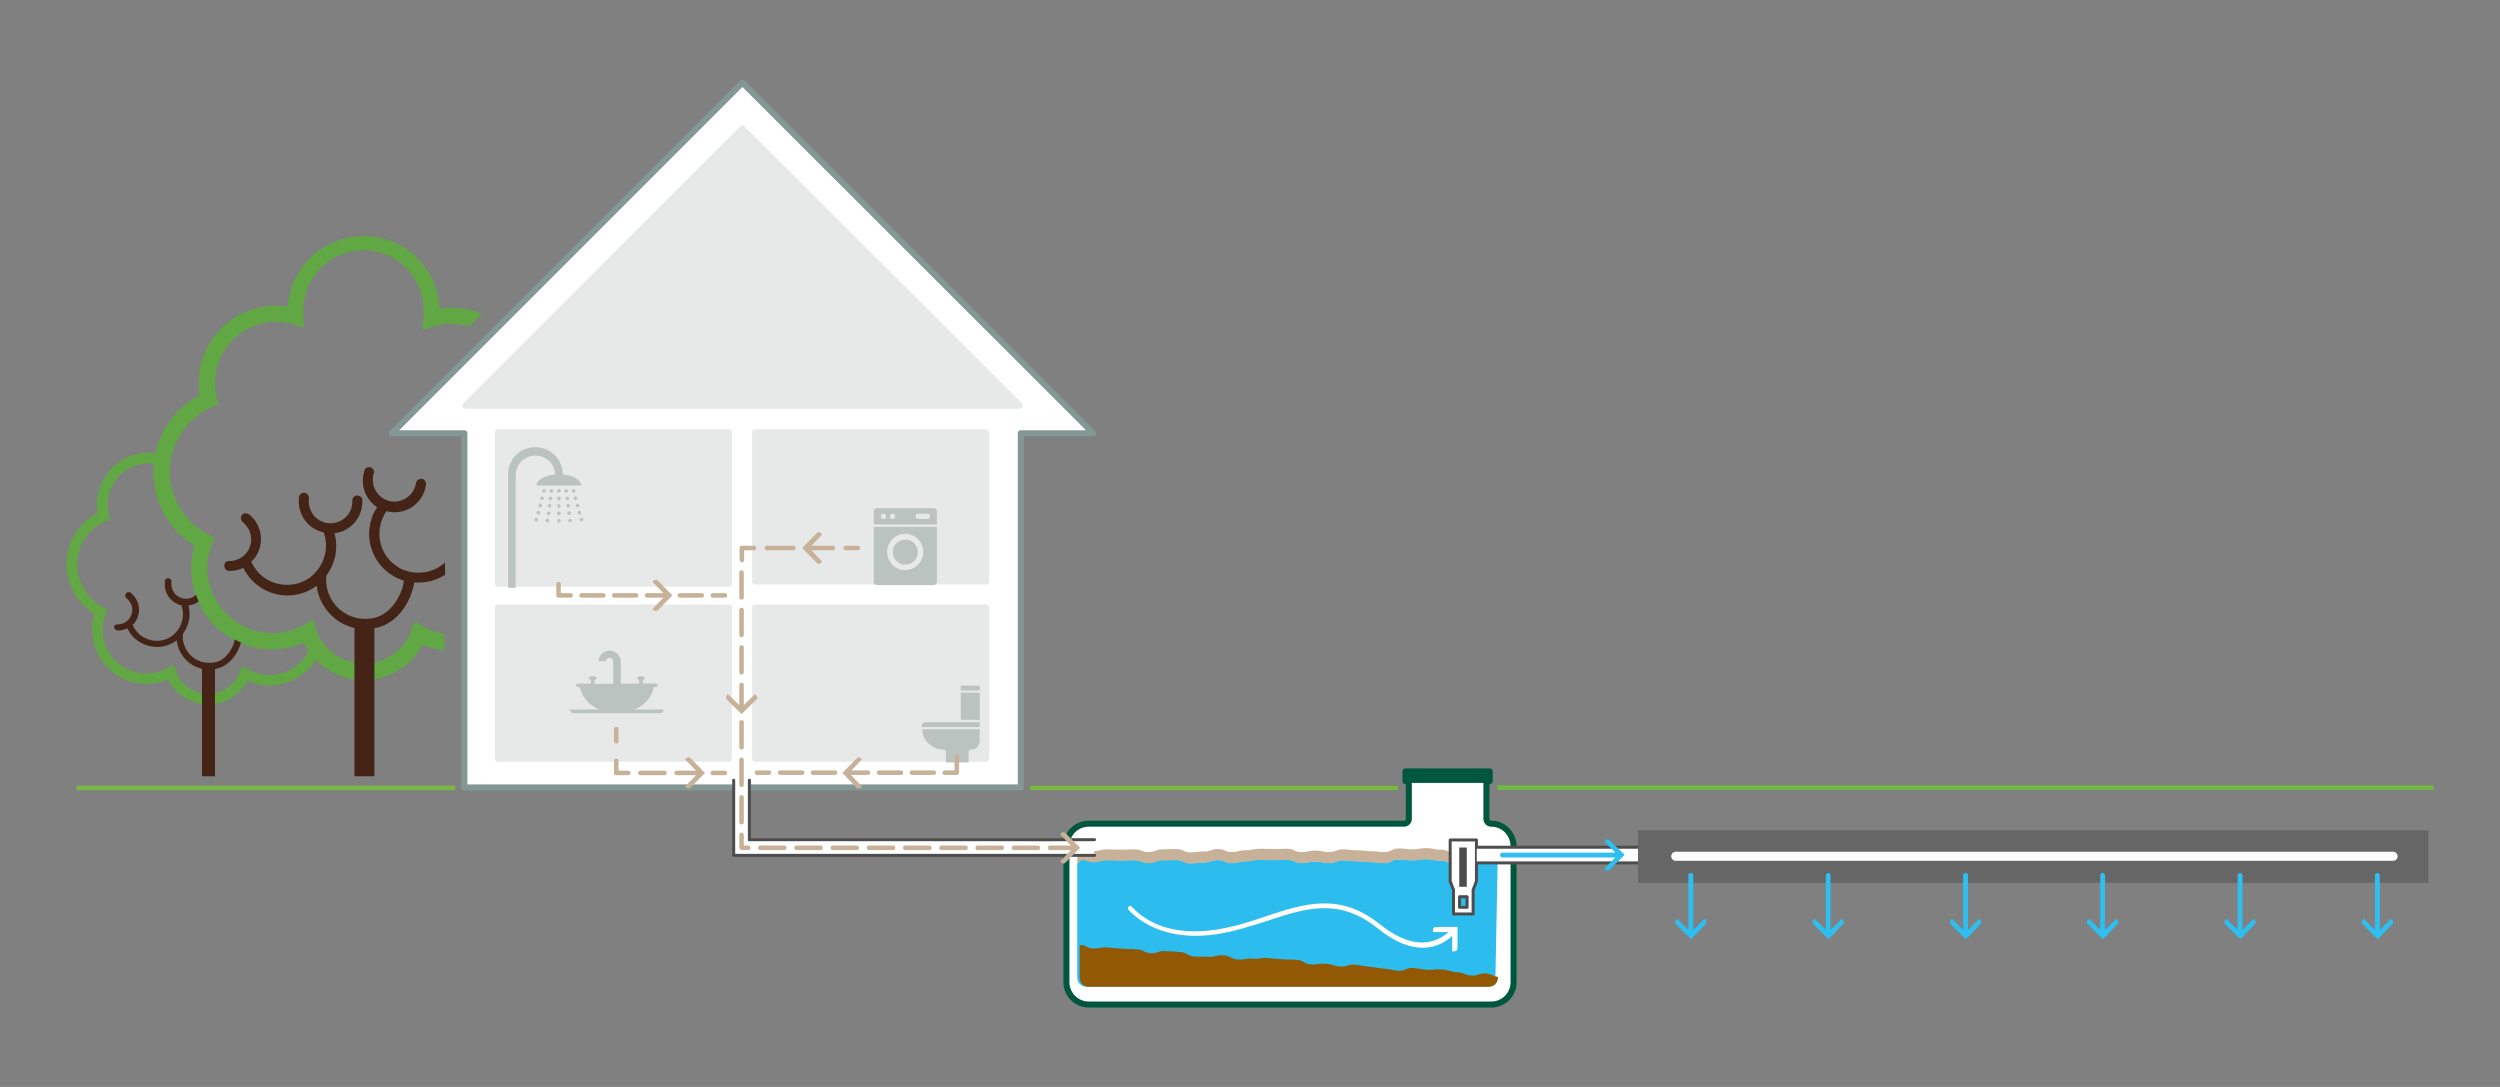 <?xml version="1.0" encoding="utf-8"?>
<!-- Generator: Adobe Illustrator 26.4.1, SVG Export Plug-In . SVG Version: 6.00 Build 0)  -->
<svg version="1.1" id="Layer_1" xmlns="http://www.w3.org/2000/svg" xmlns:xlink="http://www.w3.org/1999/xlink" x="0px" y="0px"
	 viewBox="0 0 828 360" style="enable-background:new 0 0 828 360;" xml:space="preserve">
<rect x="0" y="0" width="828" height="360" fill="#808080" stroke="none"/>
<style type="text/css">
	.st0{fill:#FFFFFF;stroke:#00573D;stroke-width:2;stroke-linecap:round;stroke-linejoin:round;}
	.st1{fill:#2CBDEE;}
	.st2{fill:#935803;}
	.st3{fill:#C7B299;}
	.st4{fill:#FFFFFF;}
	.st5{fill:#FFFFFF;stroke:#4D4D4D;stroke-linecap:round;stroke-linejoin:round;}
	.st6{fill:#00573D;}
	.st7{fill:#4D4D4D;}
	.st8{fill:#FFFFFF;stroke:#839794;stroke-width:2;stroke-linecap:round;stroke-linejoin:round;}
	.st9{fill:#E7E8E8;stroke:#E7E8E8;stroke-width:2.09;stroke-linecap:round;stroke-linejoin:round;}
	.st10{fill:#E7E8E8;stroke:#E7E8E8;stroke-width:2;stroke-linecap:round;stroke-linejoin:round;}
	.st11{fill:#BBC3C1;}
	.st12{fill:none;}
	.st13{fill:none;stroke:#C7B299;stroke-width:1.5;stroke-linecap:round;stroke-linejoin:round;}
	.st14{fill:none;stroke:#C7B299;stroke-width:1.5;stroke-linecap:round;stroke-linejoin:round;stroke-dasharray:7.24,3.62;}
	.st15{fill:none;stroke:#C7B299;stroke-width:1.5;stroke-linecap:round;stroke-linejoin:round;stroke-dasharray:7.99,4;}
	.st16{fill:#61A744;stroke:#FFFFFF;stroke-width:4;}
	.st17{fill:#61A744;}
	.st18{fill:#432416;}
	.st19{fill:none;stroke:#C7B299;stroke-width:1.5;stroke-linecap:round;stroke-linejoin:round;stroke-dasharray:7.27,3.64;}
	.st20{fill:#7BB542;}
	.st21{fill:none;stroke:#4D4D4D;stroke-linecap:round;stroke-linejoin:round;}
	.st22{fill:none;stroke:#C7B299;stroke-width:1.5;stroke-linecap:round;stroke-linejoin:round;stroke-dasharray:8.71,4.35;}
	.st23{fill:none;stroke:#C7B299;stroke-width:1.5;stroke-linecap:round;stroke-linejoin:round;stroke-dasharray:8.27,4.14;}
	.st24{fill:#72B840;}
	.st25{fill:#2EBEEF;}
	.st26{fill:#666666;}
	.st27{fill:none;stroke:#FFFFFF;stroke-width:3;stroke-linecap:round;stroke-miterlimit:10;}
	.st28{fill:none;stroke:#C7B299;stroke-width:1.5;stroke-linecap:round;stroke-linejoin:round;stroke-dasharray:8,4;}
</style>
<g>
	<path class="st0" d="M389.4,272.8H465c0.9,0,1.6-0.7,1.6-1.6v-12.5h-1.1v-3.2h27.9v3.2h-1.1v12.5c0,0.9,0.7,1.6,1.6,1.6l0,0
		c4.1,0,7.3,3.3,7.4,7.4v45.1c0,4.1-3.3,7.4-7.4,7.4H360.6l0,0c-4.1,0-7.4-3.3-7.4-7.4v-45.1l0,0c0-4.1,3.3-7.4,7.4-7.4l0,0H389.4z"
		/>
	<g>
		<path class="st1" d="M496,286.3c0-0.4-0.3-0.9-0.6-1.2c-1.6-1.6-2.2-0.1-4.6,0.4c-2.2,0.5-2.4-0.6-4.6-0.6c-2.3,0-2.3,0.9-4.6,0.9
			c-2.3,0-2.3-0.8-4.6-0.8s-2.3-0.5-4.6-0.5s-2.3,0.4-4.6,0.4c-2.3,0-2.3-0.3-4.6-0.3s-2.3,1.2-4.6,1.2c-2.3,0-2.3-0.3-4.6-0.3
			c-2.3,0-2.3-0.3-4.6-0.3s-2.3-0.3-4.6-0.3c-2.3,0-2.3,0.9-4.6,0.9s-2.3-0.5-4.6-0.5s-2.3,0.5-4.6,0.5c-2.3,0-2.3-1.1-4.6-1.1
			s-2.3,0.1-4.6,0.1s-2.3-0.1-4.6-0.1c-2.3,0-2.3,0.5-4.6,0.5s-2.3,0.6-4.6,0.6c-2.3,0-2.3-1-4.6-1c-2.3,0-2.3,0.8-4.6,0.8
			s-2.3,0.3-4.6,0.3c-2.3,0-2.3-1.1-4.6-1.1c-2.3,0-2.3,0-4.6,0c-2.3,0-2.3,0.9-4.6,0.9c-2.3,0-2.3-0.9-4.6-0.9s-2.3,0.1-4.6,0.1
			c-2.3,0-2.3-0.1-4.6-0.1c-2.3,0-2.3,0.6-4.6,0.6s-2.9-1.8-4.6-0.1c-0.4,0.3-0.6,0.7-0.6,1.1l0,0v37.3c0,1.7,1.3,3.1,2.9,3.1l0,0
			h132.7c1.7,0,3-1.4,2.9-3.1l0,0L496,286.3L496,286.3z"/>
	</g>
	<path class="st2" d="M360.5,326.8h132.7c1.7,0,3-1.4,2.9-3.1l0-0.2c-1.5,0-1.9-0.9-3.9-1.1c-2.4-0.2-2.4,0.8-4.9,0.7
		c-2.4-0.2-2.3-1-4.8-1.1c-2.4-0.2-2.3-0.7-4.8-0.9c-2.4-0.2-2.4,0.2-4.9,0.1c-2.4-0.2-2.4-0.4-4.8-0.6c-2.4-0.2-2.5,1.1-4.9,0.9
		c-2.4-0.2-2.4-0.5-4.8-0.7c-2.4-0.2-2.4-0.4-4.8-0.6c-2.4-0.2-2.4-0.5-4.8-0.7s-2.4,0.8-4.9,0.6c-2.4-0.2-2.3-0.7-4.8-0.9
		c-2.4-0.2-2.4,0.4-4.9,0.2c-2.4-0.2-2.3-1.4-4.7-1.5c-2.4-0.2-2.4,0-4.8-0.2c-2.4-0.2-2.4-0.2-4.8-0.4s-2.4,0.4-4.9,0.2
		c-2.4-0.2-2.4,0.4-4.9,0.3c-2.4-0.2-2.3-1.2-4.8-1.4c-2.4-0.2-2.4,0.6-4.9,0.5c-2.4-0.2-2.4,0.1-4.8-0.1c-2.4-0.2-2.3-1.4-4.7-1.5
		c-2.4-0.2-2.4-0.2-4.8-0.3c-2.4-0.2-2.4,0.8-4.9,0.7c-2.4-0.2-2.3-1.2-4.8-1.3c-2.4-0.2-2.4,0-4.8-0.2c-2.4-0.2-2.4-0.2-4.8-0.4
		c-2.4-0.2-2.4,0.5-4.9,0.3c-2.2-0.1-2.8-1.7-4.2-0.9v10.6C357.6,325.5,358.9,326.8,360.5,326.8z"/>
	<path class="st3" d="M495.4,281.5c-1.6-1.6-2.2-0.1-4.6,0.4c-2.2,0.5-2.4-0.6-4.6-0.6c-2.3,0-2.3,0.9-4.6,0.9
		c-2.3,0-2.3-0.8-4.6-0.8c-2.3,0-2.3-0.5-4.6-0.5c-2.3,0-2.3,0.4-4.6,0.4s-2.3-0.3-4.6-0.3c-2.3,0-2.3,1.2-4.6,1.2
		c-2.3,0-2.3-0.3-4.6-0.3c-2.3,0-2.3-0.3-4.6-0.3c-2.3,0-2.3-0.3-4.6-0.3c-2.3,0-2.3,0.9-4.6,0.9c-2.3,0-2.3-0.5-4.6-0.5
		c-2.3,0-2.3,0.5-4.6,0.5c-2.3,0-2.3-1.1-4.6-1.1c-2.3,0-2.3,0.1-4.6,0.1c-2.3,0-2.3-0.1-4.6-0.1c-2.3,0-2.3,0.5-4.6,0.5
		c-2.3,0-2.3,0.6-4.6,0.6c-2.3,0-2.3-1-4.6-1c-2.3,0-2.3,0.8-4.6,0.8s-2.3,0.3-4.6,0.3c-2.3,0-2.3-1.1-4.6-1.1
		c-2.3,0-2.3,0.1-4.6,0.1c-2.3,0-2.3,0.9-4.6,0.9c-2.3,0-2.3-0.9-4.6-0.9c-2.3,0-2.3,0.1-4.6,0.1c-2.3,0-2.3-0.1-4.6-0.1
		c-2.3,0-2.3,0.6-4.6,0.6s-2.9-1.8-4.6-0.1c-0.3,0.3-0.6,0.7-0.6,1.1v1.8v0.1v1.8c0.1-0.4,0.3-0.9,0.6-1.1c1.6-1.6,2.3,0.1,4.6,0.1
		s2.3-0.6,4.6-0.6c2.3,0,2.3,0.1,4.6,0.1c2.3,0,2.3-0.1,4.6-0.1c2.3,0,2.3,0.9,4.6,0.9c2.3,0,2.3-0.9,4.6-0.9c2.3,0,2.3-0.1,4.6-0.1
		c2.3,0,2.3,1.1,4.6,1.1c2.3,0,2.3-0.3,4.6-0.3s2.3-0.8,4.6-0.8c2.3,0,2.3,1,4.6,1c2.3,0,2.3-0.6,4.6-0.6c2.3,0,2.3-0.5,4.6-0.5
		c2.3,0,2.3,0.1,4.6,0.1c2.3,0,2.3-0.1,4.6-0.1c2.3,0,2.3,1.1,4.6,1.1c2.3,0,2.3-0.5,4.6-0.5c2.3,0,2.3,0.5,4.6,0.5
		c2.3,0,2.3-0.9,4.6-0.9c2.3,0,2.3,0.3,4.6,0.3c2.3,0,2.3,0.3,4.6,0.3c2.3,0,2.3,0.3,4.6,0.3c2.3,0,2.3-1.2,4.6-1.2
		c2.3,0,2.3,0.3,4.6,0.3s2.3-0.4,4.6-0.4c2.3,0,2.3,0.5,4.6,0.5c2.3,0,2.3,0.8,4.6,0.8c2.3,0,2.3-0.9,4.6-0.9c2.3,0,2.4,1.1,4.6,0.6
		c2.4-0.6,3-2.1,4.6-0.4c0.4,0.3,0.6,0.8,0.6,1.2v-1.8v-0.1v-1.8C496,282.3,495.8,281.9,495.4,281.5z"/>
	<path class="st4" d="M481,309.8v5.3h0.6c0.6,0,1-0.4,1-1v-7h-7c-0.6,0-1,0.4-1,1l0,0v0.6h5.2"/>
	<path class="st4" d="M373.8,301.3"/>
	<path class="st4" d="M481.6,308c-0.3-0.3-0.8-0.3-1.1,0c-6.1,6.1-14.3,5.5-23.5-1.9c-13.3-10.7-25.2-6.8-37.8-2.6
		c-5.2,1.8-10.6,3.5-16.4,4.4c-14.7,2.2-23.1-2.5-27.8-7.4l-0.3-0.3c-0.4-0.3-0.8-0.1-1,0.2c-0.1,0.1-0.1,0.3-0.1,0.4
		c0,0.2,0.1,0.4,0.2,0.6l0,0c5.7,5.9,15.3,10.1,29.2,8c5.9-0.9,11.3-2.7,16.7-4.4c12.7-4.2,23.7-7.8,36.5,2.4
		c5.9,4.8,10.8,6.5,15,6.5c4.6,0,8-2.1,10.5-4.6C481.8,308.7,481.8,308.3,481.6,308z"/>
	<path class="st5" d="M489,278.2h-8.7v13.7l1.1,2.8v8h6.5v-8l1.1-2.8V278.2z M485.9,300.5h-2.5V297h2.5V300.5z"/>
	<rect x="465.7" y="255.9" class="st6" width="27.6" height="3.4"/>
	<rect x="483.3" y="280.7" class="st7" width="2.5" height="13"/>
</g>
<polygon class="st8" points="129.8,143.5 245.9,27.4 362.1,143.5 338.1,143.5 338.1,260.8 153.8,260.8 153.8,143.5 "/>
<polygon class="st9" points="154.2,134.3 337.7,134.3 245.9,42.6 "/>
<rect x="250.1" y="143.2" class="st10" width="76.5" height="49.4"/>
<rect x="164.9" y="143.2" class="st10" width="76.5" height="50.1"/>
<rect x="250.1" y="201.2" class="st10" width="76.5" height="50.1"/>
<rect x="164.9" y="201.2" class="st10" width="76.5" height="50.1"/>
<path class="st11" d="M295.7,182.8c0,2.3,1.8,4.2,4.1,4.2c2.3,0,4.2-1.8,4.2-4.1s-1.8-4.2-4.1-4.2l0,0
	C297.6,178.7,295.7,180.5,295.7,182.8z"/>
<path class="st11" d="M289.4,174.5v18.2c0,0.6,0.5,1.1,1.1,1.1h18.7c0.6,0,1.1-0.5,1.1-1.1v-18.2H289.4z M293.8,182.8
	c0-3.3,2.7-6,6-6s6,2.7,6,6s-2.7,6-6,6C296.6,188.9,293.9,186.2,293.8,182.8C293.8,182.9,293.8,182.9,293.8,182.8L293.8,182.8z"/>
<path class="st11" d="M289.4,169.3v4.4h20.9v-4.4c0-0.6-0.4-1-1-1h-18.8C289.9,168.3,289.5,168.7,289.4,169.3L289.4,169.3z
	 M303.2,171c0-0.5,0.4-0.9,0.9-0.9h3c0.5,0,0.9,0.4,0.9,0.9s-0.4,0.9-0.9,0.9l0,0h-3C303.7,171.9,303.3,171.5,303.2,171L303.2,171
	L303.2,171z M294.7,171c0-0.5,0.4-0.9,0.9-0.9s0.9,0.4,0.9,0.9s-0.4,0.9-0.9,0.9S294.7,171.5,294.7,171L294.7,171L294.7,171z
	 M291.7,171c0-0.5,0.4-0.9,0.9-0.9s0.9,0.4,0.9,0.9s-0.4,0.9-0.9,0.9S291.7,171.5,291.7,171L291.7,171L291.7,171z"/>
<path class="st12" d="M245.4,237.7"/>
<path class="st12" d="M216.1,237.7"/>
<circle class="st11" cx="187.5" cy="162.6" r="0.6"/>
<circle class="st11" cx="187.9" cy="165.1" r="0.6"/>
<circle class="st11" cx="188.2" cy="167.5" r="0.6"/>
<circle class="st11" cx="188.5" cy="170" r="0.6"/>
<circle class="st11" cx="188.8" cy="172.4" r="0.6"/>
<circle class="st11" cx="190" cy="162.6" r="0.6"/>
<circle class="st11" cx="190.6" cy="165" r="0.6"/>
<circle class="st11" cx="191.3" cy="167.4" r="0.6"/>
<circle class="st11" cx="191.9" cy="169.8" r="0.6"/>
<circle class="st11" cx="192.6" cy="172.1" r="0.6"/>
<circle class="st11" cx="185.1" cy="162.6" r="0.6"/>
<circle class="st11" cx="185.1" cy="165.1" r="0.6"/>
<circle class="st11" cx="185.1" cy="167.6" r="0.6"/>
<circle class="st11" cx="185.1" cy="170" r="0.6"/>
<circle class="st11" cx="185.1" cy="172.5" r="0.6"/>
<circle class="st11" cx="182.6" cy="162.6" r="0.6"/>
<circle class="st11" cx="182.3" cy="165.1" r="0.6"/>
<circle class="st11" cx="182" cy="167.5" r="0.6"/>
<circle class="st11" cx="181.7" cy="170" r="0.6"/>
<circle class="st11" cx="181.3" cy="172.4" r="0.6"/>
<circle class="st11" cx="180.2" cy="162.6" r="0.6"/>
<circle class="st11" cx="179.5" cy="165" r="0.6"/>
<circle class="st11" cx="178.9" cy="167.4" r="0.6"/>
<circle class="st11" cx="178.3" cy="169.8" r="0.6"/>
<circle class="st11" cx="177.6" cy="172.1" r="0.6"/>
<path class="st11" d="M192.5,160.8h-14.8c0-2,3.3-3.7,7.4-3.7S192.5,158.8,192.5,160.8z"/>
<path class="st11" d="M177.3,148.1c-5,0-9,4-9,9v37.6h2.5v-37.5c0.1-3.6,3.2-6.5,6.8-6.3c3.4,0.1,6.2,2.9,6.3,6.3v1.2h2.5v-1.2
	C186.4,152.1,182.3,148.1,177.3,148.1L177.3,148.1z"/>
<path class="st11" d="M198.4,235c-3.4-1.5-5.8-4.2-6.3-7.4h-0.7c-0.3,0-0.6-0.3-0.6-0.6l0,0c0-0.3,0.3-0.6,0.6-0.6l0,0h4.3v-1.2
	c-0.3,0-0.6-0.3-0.6-0.6s0.3-0.6,0.6-0.6l0,0h1.2c0.3,0,0.6,0.3,0.6,0.6l0,0c0,0.3-0.3,0.6-0.6,0.6v1.3h6.2V219
	c-0.1-0.7-0.7-1.2-1.3-1.1c-0.6,0.1-1.1,0.5-1.1,1.1h-2.5c0.1-2,1.8-3.6,3.9-3.5c1.9,0.1,3.4,1.6,3.5,3.5v7.4h6.1v-1.2
	c-0.3,0-0.6-0.3-0.6-0.6l0,0c0-0.3,0.3-0.6,0.6-0.6l0,0h1.2c0.3,0,0.6,0.3,0.6,0.6l0,0c0,0.3-0.3,0.6-0.6,0.6v1.2h4.3
	c0.3,0,0.6,0.3,0.6,0.6l0,0c0,0.3-0.3,0.6-0.6,0.6h-0.7c-0.5,3.2-2.9,5.9-6.3,7.4h9.7c-0.2,0.4-0.5,0.8-0.8,1.2h-29.7
	c-0.3-0.4-0.5-0.8-0.8-1.2H198.4z"/>
<polyline class="st13" points="185,193.5 185,197.2 189,197.2 "/>
<line class="st14" x1="192.6" y1="197.2" x2="234.3" y2="197.2"/>
<line class="st13" x1="236.1" y1="197.2" x2="240.1" y2="197.2"/>
<path class="st11" d="M305.4,241.5c0.1,1.8,0.8,3.5,2.1,4.7c1.4,1.4,3.2,2.1,5.1,2.1c0.4,0,0.7,0.3,0.7,0.7l0,0v3.5h7.5V249
	c0-0.4,0.3-0.7,0.7-0.7l0,0l0,0c1.7,0,3-1.3,3-3l0,0v-3.8H305.4z"/>
<rect x="318.2" y="229.4" class="st11" width="6.3" height="9"/>
<path class="st11" d="M324.5,240.8h-19.2l0,0v-0.4c0-0.7,0.5-1.2,1.2-1.2h18l0,0V240.8L324.5,240.8z"/>
<rect x="318.2" y="227.1" class="st11" width="6.3" height="1.6"/>
<line class="st13" x1="204.1" y1="241.5" x2="204.1" y2="245.5"/>
<polyline class="st13" points="204.1,252 204.1,256 208.1,256 "/>
<line class="st15" x1="212.1" y1="256" x2="234.1" y2="256"/>
<line class="st13" x1="236.1" y1="256" x2="240.1" y2="256"/>
<path class="st16" d="M205.3,154.9"/>
<path class="st16" d="M351.5,257.9"/>
<path class="st16" d="M378.1,257.9"/>
<path class="st12" d="M87.2,214.9c-0.8-0.1-1.6-0.2-2.5-0.4C85.6,214.7,86.4,214.8,87.2,214.9z"/>
<path class="st12" d="M63.8,193c0.3,1.4,0.6,2.8,1.1,4.2l0,0C64.4,195.8,64,194.4,63.8,193z"/>
<path class="st12" d="M63.7,192.8c-0.1-0.7-0.2-1.3-0.3-2C63.6,191.4,63.6,192.1,63.7,192.8z"/>
<path class="st12" d="M79.7,213c1.6,0.7,3.3,1.2,5,1.6C83,214.2,81.3,213.7,79.7,213z"/>
<path class="st12" d="M90.1,215.1h-1.4H90.1z"/>
<path class="st12" d="M63.5,190.4c0-0.7-0.1-1.4-0.1-2.1C63.4,189,63.4,189.7,63.5,190.4z"/>
<path class="st12" d="M88.4,215c-0.3,0-0.7,0-1-0.1C87.7,215,88.1,215,88.4,215z"/>
<path class="st12" d="M71.9,221.6c4-1,6.8-4.9,7.8-8.6c1.6,0.7,3.3,1.2,5,1.6l0,0c0.8,0.2,1.6,0.3,2.5,0.4h0.2c0.3,0,0.7,0.1,1,0.1
	h0.3h1.4c3.7,0,7.3-0.7,10.6-2.2c0.5,0.9,1,1.8,1.5,2.6c-3.6,7.1-12.2,10-19.4,6.4c-0.3-0.1-0.5-0.3-0.8-0.4l-1.8-1.1l-0.7,2
	c-1.4,3.6-4.5,6.3-8.4,7.1v-7.6C71.4,221.7,71.7,221.7,71.9,221.6z"/>
<path class="st12" d="M58.2,222l-0.7-2l-1.9,1.1c-6.9,4-15.8,1.5-19.7-5.4c-2.2-3.8-2.5-8.4-0.9-12.4l0.6-1.5l-1.4-0.7
	c-7.7-4-10.8-13.4-6.9-21.2c1.7-3.3,4.4-5.8,7.8-7.3l1.4-0.6l-0.4-1.5c-1.8-7.3,2.6-14.7,9.9-16.5c1.1-0.3,2.2-0.4,3.3-0.4
	c0.6,0,1.1,0,1.7,0.1c-0.1,0.9-0.2,1.8-0.2,2.7c0,10,5.1,19.2,13.6,24.4c-0.7,2.5-1.1,5-1.1,7.6c0,0.7,0,1.4,0.1,2.1
	c0,0.1,0,0.2,0,0.3c0.1,0.7,0.2,1.4,0.3,2c0,0.1,0,0.1,0,0.2c0.3,1.4,0.6,2.8,1.1,4.2c-1.9,1.8-5,1.8-6.8-0.2c-1-1-1.5-2.4-1.3-3.8
	v-0.3l0,0v-0.1c0-0.6-0.5-1.1-1.1-1.1s-1,0.4-1.1,1l0,0v0.3c-0.3,2.9,1.3,5.8,3.9,7.1c0.5,0.3,1,0.4,1.6,0.6c1,2.8,0.5,5.9-1.3,8.3
	c0,0-0.8,0.9-1.1,1.2c-2,1.8-4.7,2.6-7.3,2.1c-1.9-0.3-3.7-1.3-5-2.8c-0.6-0.7-1.1-1.4-1.5-2.3c0.7-0.7,1.2-1.4,1.6-2.3
	c1.2-2.8,0.5-6.1-1.9-8.1l-0.2-0.2l0,0l0,0l0,0c-0.2-0.2-0.5-0.3-0.8-0.3c-0.6,0-1.1,0.5-1.1,1.1c0,0.3,0.2,0.6,0.4,0.9l0,0l0.2,0.2
	c2,1.8,2.2,4.8,0.5,6.8c-0.9,1-2.1,1.6-3.5,1.7h-0.3c-0.6,0-1.1,0.5-1.1,1.1s0.5,1.1,1.1,1.1H39l0,0h0.3c1,0,1.9-0.3,2.8-0.7
	c1.5,3.1,4.5,5.3,7.9,5.9c3,0.5,6-0.2,8.4-2c0.1,0.5,0.1,1,0.3,1.5c1,3.9,4.1,7,8.1,7.9v7.8C62.8,228.6,59.5,225.8,58.2,222z"/>
<path class="st12" d="M65.7,199.3c1.2,2.7,2.9,5.2,4.9,7.4C68.6,204.5,67,202,65.7,199.3z"/>
<path class="st12" d="M70.7,206.7c1.5,1.6,3.2,3,5.1,4.2C73.9,209.7,72.2,208.3,70.7,206.7z"/>
<path class="st12" d="M77.7,212c-0.6-0.3-1.3-0.7-1.9-1.1C76.4,211.3,77.1,211.7,77.7,212z"/>
<path class="st12" d="M71.4,219.5c-1.2,0.3-2.5,0.4-3.7,0.1c-3.4-0.6-6.1-3.1-7-6.4c-0.3-1-0.3-2.1-0.2-3.1c2-2.7,2.7-6.2,1.8-9.4
	c0.5-0.1,1-0.2,1.5-0.3c0.7-0.2,1.3-0.6,1.9-1c1.2,2.7,2.9,5.2,4.9,7.4l0,0c1.5,1.6,3.2,3,5.1,4.2h0.1c0.6,0.4,1.2,0.8,1.9,1.1l0,0
	C77,215.2,74.7,218.6,71.4,219.5z"/>
<path class="st17" d="M68.7,188c0,0.1,0,0.2,0,0.3c0,0.6,0,1.3,0.1,1.9c0-0.1-0.1-0.2-0.1-0.4C68.6,189.2,68.6,188.6,68.7,188z"/>
<path class="st17" d="M87.4,215h-0.2H87.4z"/>
<path class="st17" d="M88.8,215.1h-0.3H88.8z"/>
<path class="st17" d="M63.8,193c0-0.1,0-0.1,0-0.2C63.8,192.8,63.8,192.9,63.8,193z"/>
<path class="st17" d="M75.8,210.9L75.8,210.9L75.8,210.9z"/>
<path class="st17" d="M84.7,214.5"/>
<path class="st17" d="M70.7,206.6"/>
<path class="st17" d="M63.5,190.7c0-0.1,0-0.2,0-0.3C63.5,190.5,63.5,190.6,63.5,190.7z"/>
<path class="st17" d="M77.7,212L77.7,212L77.7,212z"/>
<path class="st18" d="M77.7,212c0.7,0.4,1.3,0.7,2,1l0,0C79.1,212.7,78.3,212.4,77.7,212z"/>
<path class="st18" d="M64.9,197.1L64.9,197.1c0.3,0.7,0.5,1.4,0.9,2.2l0,0C65.4,198.6,65.1,197.9,64.9,197.1z"/>
<path class="st17" d="M31.2,203.4c-2.8,9.5,2.6,19.5,12.2,22.4c4,1.2,8.4,0.9,12.2-0.7c3.7,7.3,12.6,10.3,19.9,6.7
	c2.8-1.4,5-3.6,6.5-6.3c8.2,3.6,17.9,0.7,22.6-7c8.5,8.8,22.4,9,31.2,0.6c1.7-1.6,3.1-3.5,4.2-5.6c2.3,1,4.7,1.7,7.2,2V210
	c-2.5-0.4-4.9-1.3-7.1-2.6l-2.7-1.6l-1.1,3c-3.2,8.7-12.9,13.1-21.6,9.9c-4.7-1.8-8.4-5.6-10-10.3l-1-3.1l-0.2,0.1l-2.6,1.5
	c-1,0.6-2.1,1.1-3.2,1.5c-2.3,0.8-4.7,1.3-7.1,1.3h-0.3c-0.9,0-1.8-0.1-2.8-0.2c-1.1-0.1-2.2-0.4-3.3-0.7c-4.8-1.4-9-4.5-11.8-8.7
	c-0.6-1-1.2-2-1.7-3c-1-2.2-1.7-4.6-1.9-7c0-0.1-0.1-0.2-0.1-0.4c-0.1-0.6-0.1-1.2,0-1.9c0-2.6,0.5-5.1,1.5-7.5l0.9-2.2L69,177
	c-11.5-5.9-16-19.9-10.2-31.4c2.5-4.8,6.5-8.7,11.5-10.8l0.9-0.4l1.2-0.5l-0.6-2.2c-2.7-10.8,4-21.8,14.8-24.5
	c3.5-0.9,7.1-0.8,10.5,0.2l3.6,1.1l-0.2-3.7c0-0.3,0-0.6,0-0.9v-0.6c-0.3-11,8.4-20.1,19.4-20.4s20.1,8.4,20.4,19.4
	c0,0.3,0,0.6,0,0.9v0.6c0,0.6,0,1-0.1,1.5l-0.3,3.9l3.7-1.1c3.9-1.2,8-1.2,11.9,0l4.1-4.1c-3.2-1.4-6.7-2.1-10.1-2.1
	c-1.3,0-2.6,0.1-3.9,0.3c-0.6-13.9-12.4-24.7-26.3-24c-12.8,0.6-23.1,10.6-24,23.4c-1.3-0.2-2.7-0.3-4-0.3
	c-14.1,0-25.5,11.4-25.5,25.5c0,1.4,0.1,2.7,0.3,4.1c-5.4,2.8-9.8,7.4-12.5,12.9l-0.1,0.3c-0.9,1.9-1.6,3.9-2,6
	c-0.7-0.1-1.5-0.2-2.2-0.2c-9.5,0-17.1,7.7-17.2,17.2c0,0.9,0.1,1.8,0.2,2.7c-9.4,4.9-13.1,16.6-8.1,26
	C25.8,199,28.3,201.6,31.2,203.4z M25.6,187c0-6.3,3.7-12,9.5-14.4l1.4-0.6l-0.4-1.6c-1.8-7.3,2.6-14.7,9.9-16.5
	c1.1-0.3,2.2-0.4,3.3-0.4c0.6,0,1.1,0,1.7,0.1c-0.1,0.9-0.2,1.8-0.2,2.7c0,10,5.1,19.2,13.6,24.4c-0.7,2.5-1.1,5-1.1,7.6
	c0,0.7,0,1.4,0.1,2.1c0,0.1,0,0.2,0,0.3c0.1,0.7,0.2,1.4,0.3,2c0,0.1,0,0.1,0,0.2c0.3,1.4,0.6,2.8,1.1,4.2c0.3,0.7,0.5,1.4,0.9,2.2
	c1.2,2.7,2.9,5.2,4.9,7.4l0,0c1.5,1.6,3.2,3,5.1,4.2h0.1c0.6,0.4,1.2,0.8,1.9,1.1l0,0c0.7,0.4,1.3,0.7,2,1c1.6,0.7,3.3,1.2,5,1.6
	l0,0c0.8,0.2,1.6,0.3,2.5,0.4h0.2c0.3,0,0.7,0.1,1,0.1h0.3H90c3.7,0,7.3-0.7,10.6-2.2c0.5,0.9,1,1.8,1.6,2.7
	c-3.6,7.1-12.2,10-19.4,6.4c-0.3-0.1-0.5-0.3-0.8-0.4l-1.8-1.1l-0.7,2c-1.4,3.6-4.5,6.3-8.4,7.1c-0.7,0.1-1.5,0.2-2.2,0.2
	s-1.5-0.1-2.2-0.2c-4-0.8-7.2-3.6-8.5-7.5l-0.7-2l-1.9,1.1c-6.9,3.9-15.8,1.5-19.7-5.4c-2.2-3.8-2.5-8.4-0.9-12.4l0.6-1.5l-1.4-0.7
	C28.9,198.3,25.6,192.9,25.6,187L25.6,187z"/>
<path class="st18" d="M38.8,206.8h0.3c2.7-0.1,4.8-2.3,4.7-5c0-1.3-0.7-2.6-1.7-3.5l-0.2-0.2l0,0c-0.3-0.2-0.4-0.5-0.4-0.9
	c0-0.6,0.5-1.1,1.1-1.1c0.3,0,0.6,0.1,0.8,0.3l0,0l0,0l0,0l0.2,0.2c2.3,2,3.1,5.3,1.9,8.1c-0.4,0.9-0.9,1.7-1.6,2.3
	c0.4,0.8,0.9,1.6,1.5,2.3c1.3,1.5,3.1,2.4,5,2.8c2.6,0.5,5.4-0.3,7.3-2.1c0.3-0.2,1.1-1.2,1.1-1.2c1.8-2.4,2.3-5.5,1.3-8.3
	c-0.6-0.1-1.1-0.3-1.6-0.6c-2.7-1.3-4.2-4.1-3.9-7.1v-0.3l0,0c0-0.6,0.5-1,1.1-1s1.1,0.5,1.1,1.1v0.1l0,0v0.3
	c-0.3,2.7,1.7,5,4.3,5.3c1.4,0.1,2.8-0.3,3.8-1.3c0.3,0.7,0.6,1.4,0.9,2.2c-0.6,0.4-1.2,0.8-1.9,1c-0.5,0.2-1,0.3-1.5,0.3
	c0.9,3.3,0.2,6.7-1.8,9.4c-0.1,1-0.1,2.1,0.2,3.1c0.9,3.3,3.6,5.9,7,6.4c1.2,0.2,2.5,0.2,3.7-0.1c3.3-0.8,5.6-4.3,6.3-7.5l0,0
	c0.7,0.4,1.3,0.7,2,1c-1,3.8-3.8,7.6-7.8,8.6c-0.3,0.1-0.5,0.1-0.8,0.2v35.5h-4.3v-35.6c-4-0.9-7.1-4-8.1-7.9
	c-0.1-0.5-0.2-1-0.3-1.5c-4.5,3.4-10.9,2.7-14.7-1.5c-0.6-0.7-1.2-1.6-1.6-2.5c-0.9,0.4-1.8,0.7-2.8,0.7H39l0,0h-0.1
	c-0.6,0-1.1-0.5-1.1-1.1C37.7,207.3,38.2,206.8,38.8,206.8L38.8,206.8L38.8,206.8z"/>
<path class="st18" d="M75.9,185.8h0.3c4-0.1,7.1-3.4,7-7.4c-0.1-2-1-3.9-2.5-5.2l-0.3-0.3l0,0c-0.7-0.6-0.8-1.6-0.3-2.3
	c0.3-0.4,0.8-0.6,1.3-0.6c0.4,0,0.8,0.2,1.1,0.4l0,0l0,0l0,0l0.3,0.2c3.4,3,4.6,7.8,2.8,12c-0.5,1.3-1.3,2.5-2.4,3.4
	c0.6,1.2,1.3,2.4,2.2,3.4c1.9,2.2,4.5,3.6,7.4,4.1c3.9,0.7,8-0.4,10.9-3.1c0.4-0.4,1.6-1.8,1.6-1.8c2.7-3.5,3.4-8.2,1.9-12.3
	c-0.8-0.2-1.6-0.4-2.4-0.8c-3.9-1.9-6.2-6.1-5.8-10.4v-0.4l0,0c0.1-0.9,0.9-1.5,1.8-1.5c0.8,0.1,1.5,0.8,1.5,1.7v0.1l0,0v0.4
	c-0.1,1,0,2.1,0.4,3.1c1.3,3.8,5.4,5.7,9.2,4.4c2.9-1,4.9-3.8,4.8-6.9v-0.4l0,0l0,0c0.1-0.9,0.9-1.6,1.8-1.5
	c0.8,0.1,1.5,0.7,1.5,1.5c0,0,0,0,0,0.1v0.3c0.1,5.4-3.9,10-9.2,10.6c1.3,4.8,0.3,10-2.7,14c-0.8,6.8,3.9,13,10.7,14.2
	c1.8,0.3,3.7,0.2,5.4-0.2c5.3-1.4,8.9-7.3,9.6-12.3h-0.1c-8.6-2.7-13.4-11.8-10.7-20.3c0.4-1.4,1.1-2.8,1.9-4
	c-3.9-2.6-5.6-7.4-4.3-11.8l0.1-0.4l0,0c0.2-0.7,0.8-1.1,1.5-1.1c0.9,0,1.7,0.7,1.7,1.6c0,0.1,0,0.3-0.1,0.4l0,0l-0.1,0.4
	c-1,3.8,1.3,7.8,5.1,8.8s7.8-1.3,8.8-5.1c0-0.1,0.1-0.2,0.1-0.4l0.1-0.4l0,0c0.1-0.9,1-1.5,1.9-1.4c0.8,0.1,1.4,0.8,1.4,1.7
	c0,0.1,0,0.3,0,0.4L141,161c-1,5.7-6.4,9.5-12.1,8.5c-0.3-0.1-0.6-0.1-0.9-0.2c-4.1,5.9-2.7,14,3.2,18.1c1.1,0.8,2.3,1.4,3.6,1.7
	c0.5,0.2,1.1,0.3,1.6,0.4c4,0.7,8-0.5,11-3.2v4.1c-3,1.9-6.6,2.8-10.2,2.5c-1,6.2-5.3,13.2-12,14.9c-0.4,0.1-0.8,0.2-1.2,0.2v49.1
	h-6.6V208c-5.9-1.4-10.5-5.9-12.1-11.8c-0.2-0.7-0.3-1.5-0.4-2.2c-6.7,5-16.2,4.1-21.8-2.2c-1-1.1-1.8-2.3-2.5-3.7
	c-1.3,0.6-2.7,0.9-4.1,1H76c-0.9,0-1.7-0.7-1.7-1.7S74.9,185.8,75.9,185.8L75.9,185.8z"/>
<polyline class="st13" points="316.9,250.4 316.9,255.9 312.9,255.9 "/>
<line class="st19" x1="309.3" y1="255.9" x2="256.6" y2="255.9"/>
<line class="st13" x1="254.7" y1="255.9" x2="250.7" y2="255.9"/>
<path class="st12" d="M343.5,280.5"/>
<path class="st3" d="M285.1,251.1l0.4,0.4l-4.3,4.5l4.3,4.5l-0.4,0.4c-0.4,0.4-1,0.4-1.4,0L279,256l4.8-4.9
	C284.1,250.7,284.7,250.7,285.1,251.1z"/>
<path class="st3" d="M271.9,176.6l0.4,0.4l-4.3,4.5l4.3,4.5l-0.4,0.4c-0.4,0.4-1,0.4-1.4,0l-4.8-4.9l4.8-4.9
	C270.8,176.2,271.5,176.2,271.9,176.6z"/>
<path class="st3" d="M227.3,260.9l-0.4-0.4l4.3-4.5l-4.3-4.5l0.4-0.4c0.4-0.4,1-0.4,1.4,0l4.8,4.9l-4.8,4.9
	C228.3,261.3,227.7,261.3,227.3,260.9z"/>
<path class="st3" d="M216.5,202.1l-0.4-0.4l4.3-4.5l-4.3-4.5l0.4-0.4c0.4-0.4,1-0.4,1.4,0l4.8,4.9l-4.8,4.9
	C217.5,202.4,216.9,202.4,216.5,202.1z"/>
<path class="st3" d="M240.7,230.3l0.4-0.4l4.5,4.3l4.5-4.3l0.4,0.4c0.4,0.4,0.4,1,0,1.4l-4.9,4.8l-4.9-4.8
	C240.4,231.3,240.4,230.7,240.7,230.3z"/>
<path class="st20" d="M341.1,260.2H463v1.5H341.1"/>
<path class="st20" d="M26,260.2h124.8v1.5H26c-0.4,0-0.7-0.3-0.8-0.8l0,0C25.2,260.5,25.6,260.2,26,260.2L26,260.2z"/>
<polygon class="st4" points="243,258.8 248.2,258.8 248.2,278.1 349.9,278.6 349.9,283.2 243,283.2 "/>
<line class="st21" x1="243" y1="283.3" x2="243" y2="258.4"/>
<line class="st21" x1="248.2" y1="258.4" x2="248.2" y2="278.1"/>
<path class="st4" d="M481.1,309.8v5.2h0.6c0.6,0,1-0.4,1-1v-7h-7c-0.6,0-1,0.4-1,1v0.6h5.2"/>
<rect x="348.7" y="278.1" class="st4" width="13.7" height="5.2"/>
<line class="st21" x1="248.2" y1="278.1" x2="362.5" y2="278.1"/>
<line class="st21" x1="362.5" y1="283.3" x2="243" y2="283.3"/>
<rect x="489.1" y="280.6" class="st4" width="57.7" height="5.2"/>
<line class="st21" x1="489.1" y1="280.6" x2="545.4" y2="280.6"/>
<line class="st21" x1="545.4" y1="285.8" x2="489.1" y2="285.8"/>
<path class="st4" d="M374,301.3"/>
<line class="st13" x1="284.1" y1="181.5" x2="280.1" y2="181.5"/>
<line class="st22" x1="275.8" y1="181.5" x2="251.8" y2="181.5"/>
<polyline class="st13" points="249.7,181.5 245.7,181.5 245.7,185.5 "/>
<line class="st23" x1="245.6" y1="189.6" x2="245.6" y2="274.4"/>
<line class="st13" x1="245.6" y1="276.5" x2="245.6" y2="280.5"/>
<g id="Layer_3">
	<rect x="495.9" y="260.1" class="st24" width="310.1" height="1.5"/>
	<path class="st25" d="M533.1,278.3c-0.4-0.4-1-0.4-1.4,0l-0.4,0.4l3.7,3.7h-37.4c-0.4,0-0.8,0.4-0.8,0.8s0.4,0.8,0.8,0.8H535
		l-3.7,3.7l0.4,0.4c0.4,0.4,1,0.4,1.4,0l5-5L533.1,278.3z"/>
	<rect x="542.5" y="275" class="st26" width="261.8" height="17.4"/>
	<path class="st25" d="M564.9,306.1c0.4-0.4,0.4-1,0-1.4l-0.4-0.4l-3.7,3.7v-18.1c0-0.4-0.4-0.8-0.8-0.8c-0.2,0-0.4,0.1-0.6,0.2
		c-0.2,0.1-0.2,0.3-0.2,0.6V308l-3.7-3.7l-0.4,0.4c-0.4,0.4-0.4,1,0,1.4l5,5L564.9,306.1z"/>
	<path class="st25" d="M610.4,306.1c0.4-0.4,0.4-1,0-1.4l-0.4-0.4l-3.7,3.7v-18.1c0-0.4-0.4-0.8-0.8-0.8c-0.4,0-0.8,0.4-0.8,0.8V308
		l-3.7-3.7l-0.4,0.4c-0.4,0.4-0.4,1,0,1.4l5,5L610.4,306.1z"/>
	<path class="st25" d="M655.9,306.1c0.4-0.4,0.4-1,0-1.4l-0.4-0.4l-3.7,3.7v-18.1c0-0.4-0.4-0.8-0.8-0.8c-0.2,0-0.4,0.1-0.6,0.2
		c-0.1,0.1-0.2,0.4-0.2,0.6V308l-3.7-3.7l-0.4,0.4c-0.4,0.4-0.4,1,0,1.4l5,5L655.9,306.1z"/>
	<path class="st25" d="M701.3,306.1c0.4-0.4,0.4-1,0-1.4l-0.4-0.4l-3.7,3.7v-18.1c0-0.4-0.4-0.8-0.8-0.8c-0.2,0-0.4,0.1-0.6,0.2
		c-0.2,0.1-0.2,0.3-0.2,0.6V308l-3.7-3.7l-0.4,0.4c-0.4,0.4-0.4,1,0,1.4l5,5L701.3,306.1z"/>
	<path class="st25" d="M746.8,306.1c0.4-0.4,0.4-1,0-1.4l-0.4-0.4l-3.7,3.7v-18.1c0-0.4-0.4-0.8-0.8-0.8c-0.4,0-0.8,0.4-0.8,0.8V308
		l-3.7-3.7l-0.4,0.4c-0.4,0.4-0.4,1,0,1.4l5,5L746.8,306.1z"/>
	<path class="st25" d="M792.3,306.1c0.4-0.4,0.4-1,0-1.4l-0.4-0.4l-3.7,3.7v-18.1c0-0.4-0.4-0.8-0.8-0.8c-0.2,0-0.4,0.1-0.6,0.2
		c-0.1,0.1-0.2,0.4-0.2,0.6V308l-3.7-3.7l-0.4,0.4c-0.4,0.4-0.4,1,0,1.4l5,5L792.3,306.1z"/>
	<line class="st27" x1="555" y1="283.6" x2="792.6" y2="283.6"/>
	<line class="st28" x1="355.8" y1="280.8" x2="245.7" y2="280.8"/>
	<path class="st3" d="M351.5,285.7l-0.4-0.4l4.3-4.5l-4.3-4.5l0.4-0.4c0.4-0.4,1-0.4,1.4,0l4.8,4.9l-4.8,4.9
		C352.5,286.1,351.9,286.1,351.5,285.7L351.5,285.7z"/>
</g>
</svg>
